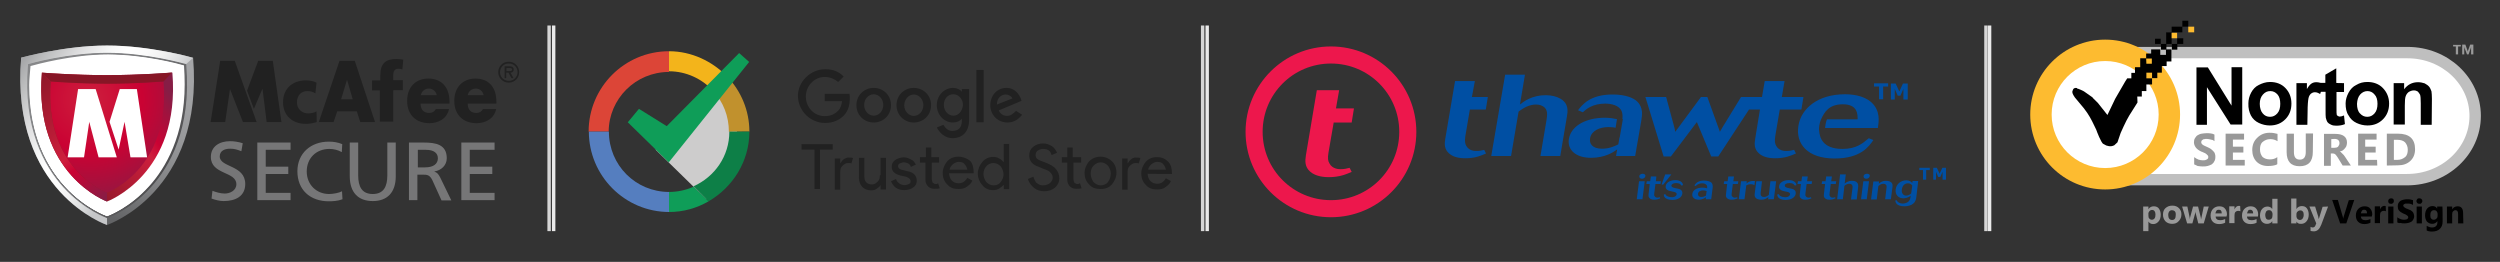 <svg id="pay_pal_badge" xmlns="http://www.w3.org/2000/svg" viewBox="0 0 1097.9 115"><rect x="0" y="0" width="1097.9" height="115" fill="#333333" stroke="none"/><style>.st0{fill:#EAEAEA;} .st1{fill:#FFFFFF;stroke:#BFBFBF;stroke-width:5;stroke-miterlimit:10;} .st2{fill:#FDBB30;} .st3{fill:#FFFFFF;} .st4{fill:none;} .st5{fill:#999999;} .st6{fill:url(#SVGID_1_);} .st7{fill:url(#SVGID_2_);} .st8{fill:#FFFFFF;stroke:#1A171B;stroke-width:0.514;stroke-linecap:round;} .st9{fill:#FFFFFF;enable-background:new ;} .st10{fill:url(#SVGID_3_);} .st11{fill:url(#SVGID_4_);} .st12{fill:url(#SVGID_5_);} .st13{fill:#871626;} .st14{fill:url(#SVGID_6_);} .st15{fill:#212121;} .st16{fill:#767677;} .st17{fill:#CDCCCC;} .st18{fill:#DC4537;} .st19{fill:#557EBF;} .st20{fill:#F3B41B;} .st21{fill:#C1912D;} .st22{fill:#0F9D58;} .st23{fill:#0D7F47;} .st24{fill:#004FA3;} .st25{fill:#ED174C;} .st26{fill-rule:evenodd;clip-rule:evenodd;fill:#004FA3;} .st27{opacity:0.8;fill:#FFFFFF;}</style><path class="st0" d="M873 11.2v90.3h1.5V11.2H873z"/><path class="st1" d="M936.9 23.1h120.4c16.4 0 29.7 12.4 29.7 27.8 0 15.5-13.4 28-29.9 28H936.9V23.1z"/><circle class="st2" cx="924.5" cy="50.3" r="32.9"/><circle class="st3" cx="924.5" cy="50.3" r="23.5"/><path d="M910.5 39.1l-.4 1v.1c-.1 1.1.9 2.2 1.1 2.6l4 4.8c2.2 2.8 3.5 5.5 3.6 5.7l1.8 3.7c.1.4 2.2 5.9 3.1 6.2l1.3.7c1.8.6 2.6.3 3.5-.1l1.4-1.3 1.4-4.1s2.3-5.3 3.8-7.7l3.6-5.7-.1-2.6h2V40h2v-2.9h2.5v-2.7h-2.5v-2.5h2.5v2.4h2.3v-2.4h2V29h2.1v-2h2.1v-5.3h-2.4v2.4h-2.5v-2.4h-4v1.8h-2.2v2.2h2.5V28h-2.4l-.1-2.4h-2.6v3.9h-2.3V32H936v2.4h-1.8c-.2 0-5.1 8.8-5.3 9l-3.4 7.1-4.2-5.3c-2.6-2.5-2.3-2.3-2.3-2.4l-3.7-2.6c-.2-.2-2.8-1.4-3.1-1.3v-.2c-.2 0-.9-.4-1.7.4z"/><path d="M946.4 19.3V17h2.5v2.3h2.4v-5.1s2.4.1 2.4 0v-2.5h4.7V9.1h2.6v2.6h-2.6v2.5h-4.7v5.1h2.4v-2.5h2.7v2.5h-2.6v2.5h-2.4v-2.5h-2.4v2.5H949v-2.5h-2.6z"/><path class="st2" d="M956.1 14.4v2.4h-2.4v-2.4m7.3-.2h2.6v-2.5H961"/><path class="st4" d="M961 6.5h2.6v2.6H961V6.5z"/><path d="M964.6 54.8V29.6h5L980 46.4V29.5h4.7v25.2h-5.1l-10.4-16.4v16.5h-4.6c-.1 0 0 0 0 0zm22.8-9.4c0-1.6.4-3.2 1.2-4.7.8-1.5 1.9-2.7 3.4-3.4 1.4-.7 3-1.3 4.9-1.3 2.8 0 5.1.9 6.8 2.7 1.7 1.8 2.6 4 2.6 6.8s-.9 5.1-2.7 6.9c-1.8 1.8-4 2.7-6.8 2.7-1.7 0-3.3-.4-4.8-1.1-1.5-.7-2.7-1.8-3.5-3.3-.7-1.4-1.2-3.2-1.1-5.3zm5 .2c0 1.8.5 3.3 1.3 4.2.8 1 1.9 1.5 3.2 1.5 1.3 0 2.3-.5 3.2-1.5.9-1 1.3-2.4 1.3-4.2 0-1.8-.4-3.2-1.2-4.1-.9-1-1.9-1.5-3.2-1.5-1.3 0-2.3.5-3.2 1.5-.9 1-1.4 2.3-1.4 4.1zm20.9 9.2h-4.8V36.5h4.6v2.6c.7-1.2 1.4-2 2-2.4.6-.4 1.3-.6 2.1-.6 1.1 0 2.2.3 3.2.9l-1.5 4.3c-.8-.5-1.5-.8-2.3-.8-.7 0-1.3.3-1.7.6-.4.4-.9 1-1.1 2-.2 1-.4 3-.4 6.2l-.1 5.5z"/><path d="M1029.4 36.5v3.9h-3.3v7.3c0 1.5 0 2.4.1 2.6 0 .3.2.5.5.6.1.1.5.3.7.3.5 0 1.1-.1 2-.5l.4 3.8c-1.1.5-2.4.7-3.8.7-.9 0-1.7-.1-2.4-.5-.7-.3-1.1-.6-1.5-1.1-.3-.5-.5-1.1-.7-1.9-.1-.5-.1-1.7-.1-3.4v-8h-2.3v-3.9h2.2v-3.6l4.8-2.8v6.4c0 .1 3.4.1 3.4.1zm.7 8.9c0-1.6.5-3.2 1.3-4.7s1.9-2.7 3.4-3.4c1.5-.9 3-1.3 4.9-1.3 2.7 0 5.1.9 6.8 2.7 1.7 1.8 2.7 4 2.7 6.8s-.9 5.1-2.7 6.9c-1.8 1.8-4 2.7-6.8 2.7-1.7 0-3.3-.4-4.8-1.1-1.5-.7-2.7-1.8-3.5-3.3-1-1.4-1.3-3.2-1.3-5.3zm5 .2c0 1.8.4 3.3 1.3 4.2.9 1 1.9 1.5 3.2 1.5s2.3-.5 3.2-1.5c.9-1 1.3-2.4 1.3-4.2 0-1.8-.4-3.2-1.3-4.1-.8-1-1.9-1.5-3.1-1.5s-2.3.5-3.2 1.5c-.9 1-1.3 2.4-1.4 4.1zm32.8 9.2h-4.8v-9.4c0-1.9-.1-3.3-.3-3.8-.3-.5-.6-1-1-1.4-.5-.3-1-.5-1.7-.5-.9 0-1.6.3-2.3.7-.6.5-1 1-1.3 1.8-.3.7-.4 2.2-.4 4.2v8.3h-4.9V36.5h4.6v2.7c1.5-2 3.5-3.1 6.1-3.1 1 0 2 .2 2.9.5.9.5 1.5.9 2 1.5s.7 1.3 1 2c.1.7.2 1.9.2 3.3l-.1 11.4z"/><path class="st5" d="M963.6 72.2V69c.6.5 1.2.8 1.9 1.1.6.2 1.3.3 1.9.3.5 0 .8 0 1.1-.1l.7-.3c.2-.1.4-.3.5-.5l.1-.5c0-.4-.1-.6-.2-.7l-.6-.6s-.6-.5-1-.6c-.4-.1-.7-.4-1.2-.5-1.1-.5-1.9-1.1-2.4-1.7-.5-.7-.9-1.4-.9-2.4 0-.7.1-1.3.5-1.9.4-.6.7-1 1.1-1.2.5-.3 1.1-.6 1.8-.7.7-.1 1.4-.2 2.1-.2.7 0 1.4 0 1.9.1.6.1 1.1.2 1.6.5V62l-.7-.5-.9-.2-.9-.2-.9-.1c-.4 0-.7 0-1 .1-.4 0-.6.1-.8.3-.2.1-.4.3-.5.5l-.1.5c0 .3 0 .5.2.7.1.2.3.4.5.5.3.2.6.4.9.5l1.1.5c.6.3 1.1.5 1.5.8.4.3.7.6 1.1 1 .4.4.6.7.7 1.1.2.5.2 1 .2 1.4 0 .8-.1 1.4-.5 2-.2.5-.7 1-1.1 1.3-.6.3-1.1.5-1.8.7-.7.2-1.4.2-2.2.2-.7 0-1.4-.1-2.2-.2-.5-.3-1.1-.5-1.5-.7zm22.2.5h-8.4v-14h8.1v2.6h-4.9v3.1h4.6V67h-4.6v3.2h5.2v2.5zm14.2-.5c-1 .5-2.4.7-4 .7-2.1 0-3.8-.7-5-1.9-1.2-1.2-1.9-3-1.9-5.1 0-2.2.7-4 2.2-5.4 1.4-1.4 3.2-2.2 5.4-2.2 1.4 0 2.5.2 3.5.5V62c-1-.6-2-.9-3.2-.9-1.4 0-2.4.5-3.3 1.2-.9.7-1.2 1.9-1.2 3.3s.4 2.4 1.1 3.3c.8.7 1.9 1.1 3.2 1.1s2.4-.3 3.3-1v3l-.1.2zm15.7-5.5c0 4.2-1.9 6.3-5.8 6.3-3.8 0-5.7-2.1-5.7-6.2v-8.1h3.2v8.1c0 2.3.9 3.3 2.6 3.3 1.7 0 2.6-1.1 2.6-3.3v-8.2h3.2l-.1 8.1zm16.7 6h-3.6l-2.2-3.6-.5-.7-.5-.6-.5-.3s-.4-.1-.5-.1h-1v5.4h-3v-14h5c3.3 0 5.1 1.3 5.1 3.8 0 .5-.1 1-.2 1.3-.1.5-.4.8-.6 1.1-.2.3-.6.7-1 1-.4.3-.9.4-1.3.5v.1c.2 0 .5.2.6.4l.5.5.6.6.5.7 2.6 3.9zm-8.6-11.6v3.8h1.4c.6 0 1.2-.1 1.6-.5.4-.5.6-1 .6-1.5 0-1.2-.7-1.9-2.2-1.9l-1.4.1zm20.2 11.6h-8.4v-14h8.1v2.6h-5v3.1h4.6V67h-4.6v3.2h5.2l.1 2.5zm4.2 0v-14h4.9c5 0 7.5 2.3 7.5 6.8 0 2.2-.7 3.9-2.1 5.2-1.4 1.3-3.2 1.9-5.4 1.9l-4.9.1c0-.1 0 0 0 0zm3.1-11.4v8.9h1.6c1.4 0 2.4-.5 3.3-1.2.9-.7 1.2-1.9 1.2-3.3 0-1.3-.5-2.4-1.2-3.2-.7-.7-1.9-1.1-3.3-1.1h-1.6v-.1zm-107.8 36v4.2h-2.3V90.7h2.3v1.2c.5-.9 1.4-1.3 2.3-1.3 1 0 1.8.3 2.3 1 .5.7.8 1.6.8 2.7 0 1.2-.3 2.2-.9 2.9-.7.8-1.4 1.2-2.4 1.2s-1.6-.4-2.1-1.1zm0-3.1v.6c0 .5.1.9.4 1.2s.6.5 1.1.5c.5 0 .9-.2 1.2-.6.3-.4.4-1 .4-1.7 0-1.2-.5-2-1.5-2-.5 0-.9.2-1.2.6-.3.4-.5.8-.4 1.4zm10.4 4.1c-1.2 0-2.2-.4-2.9-1.1-.7-.8-1.1-1.7-1.1-2.9s.3-2.2 1.1-2.9c.8-.7 1.7-1.1 3-1.1s2.2.4 2.9 1.1c.7.7 1.1 1.6 1.1 2.7 0 1.2-.4 2.2-1.1 2.9-.8 1-1.8 1.3-3 1.3zm0-6c-.5 0-1 .2-1.2.5-.3.4-.5.9-.5 1.6 0 1.4.6 2.2 1.7 2.2s1.6-.7 1.6-2.2c.1-1.4-.5-2-1.6-2.1zm16.1-1.6l-2.2 7.4h-2.4l-1.1-4.3c-.1-.3-.1-.6-.1-.9l-.2.9-1.2 4.3h-2.3l-2.2-7.4h2.3l1 4.8.1.8c0-.3.1-.6.1-.8l1.3-4.8h2.2l1.2 4.8.1.9.2-.9 1-4.8h2.2zm7.8 4.4H973c.1 1.1.8 1.6 2 1.6.8 0 1.6-.2 2.2-.5v1.6c-.8.4-1.6.6-2.7.6-1.2 0-2.1-.4-2.7-1-.7-.7-1-1.6-1-2.8 0-1.2.4-2.2 1.1-2.9.7-.7 1.6-1.1 2.7-1.1s2 .3 2.5 1c.6.6.9 1.6.9 2.6l-.2.9zm-2.1-1.4c0-1.1-.4-1.6-1.3-1.6-.4 0-.8.1-1 .4s-.4.8-.5 1.2h2.8zm8.2-.9c-.3-.2-.6-.2-1-.2-.5 0-.9.2-1.2.5-.3.4-.4.9-.4 1.5V98H979v-7.4h2.3V92c.4-1 1-1.6 2-1.6.2 0 .4.1.5.1l.1 2.3zm7.7 2.3h-4.8c0 1.1.7 1.6 2 1.6.9 0 1.6-.2 2.2-.5v1.6c-.7.4-1.6.6-2.7.6-1.2 0-2.1-.4-2.7-1-.7-.7-1-1.6-1-2.8 0-1.2.4-2.2 1.1-2.9s1.6-1.1 2.6-1.1c1.1 0 2 .3 2.5 1 .6.6.9 1.6.9 2.6l-.1.9zm-2.1-1.4c0-1.1-.5-1.6-1.3-1.6-.4 0-.7.1-.9.4-.2.3-.4.8-.5 1.2h2.7zm10.7 4.4h-2.3v-1c-.5.8-1.3 1.2-2.3 1.2-.9 0-1.6-.3-2.2-.9-.5-.6-.9-1.6-.9-2.7s.3-2.2.9-2.9c.6-.7 1.4-1.1 2.4-1.1.9 0 1.6.4 2 1h.1v-4.4h2.3v10.8zm-2.2-3.5V94c0-.5-.2-.9-.4-1.2-.3-.4-.7-.5-1.2-.5s-.9.2-1.2.6c-.2.4-.4.9-.4 1.6 0 .6.2 1.2.4 1.5.3.4.7.5 1.2.5s.9-.2 1.2-.5c.3-.4.4-.9.4-1.6v.2zm10.5 2.7v.8h-2.3V87.2h2.3v4.6c.5-.9 1.4-1.3 2.4-1.3.9 0 1.7.3 2.2 1 .5.7.8 1.6.8 2.7 0 1.2-.3 2.2-.9 2.9-.6.8-1.4 1.2-2.4 1.2-1 .1-1.7-.3-2.1-1zm0-3.1v.7c0 .5.2.9.4 1.2.3.3.7.5 1.1.5.5 0 .9-.2 1.2-.6.3-.4.5-1 .5-1.7 0-.6-.1-1.1-.4-1.4-.3-.4-.6-.5-1.2-.5-.4 0-.8.2-1.1.5-.4.4-.5.7-.5 1.3zm13.9-3.5l-3 8c-.8 2-1.8 2.9-3.3 2.9-.5 0-1-.1-1.4-.2v-1.8c.3.2.6.3.9.3.6 0 1-.3 1.2-.8l.4-1-3-7.4h2.5l1.4 4.5c0 .3.1.6.2 1l.3-.9 1.4-4.5 2.4-.1z"/><path d="M1033.9 87.8l-3.5 10.3h-2.7l-3.5-10.3h2.5l2.1 7.2c.2.4.2.8.2 1.1l.3-1.1 2.2-7.1 2.4-.1zm7.7 7.3h-4.8c.1 1.1.8 1.6 2 1.6.8 0 1.6-.2 2.2-.5v1.6c-.7.4-1.6.6-2.7.6-1.2 0-2.1-.4-2.7-1-.7-.7-1-1.6-1-2.8 0-1.2.4-2.2 1.1-2.9.7-.7 1.6-1.1 2.7-1.1s2 .3 2.5 1c.6.6.9 1.6.9 2.6l-.2.9zm-2.1-1.4c0-1.1-.4-1.6-1.3-1.6-.3 0-.7.1-.9.4-.3.4-.4.8-.5 1.2h2.7zm8.3-.9c-.3-.2-.6-.2-1-.2-.5 0-.9.2-1.2.5-.3.4-.4.9-.4 1.5V98h-2.3v-7.4h2.3V92c.4-1 1-1.6 2-1.6.2 0 .4.1.5.1l.1 2.3zm2.2-3.3c-.4 0-.7-.1-.9-.3-.2-.2-.3-.5-.3-.9s.1-.6.4-.9c.3-.2.5-.3.9-.3s.7.1.9.3c.2.2.3.5.3.9s-.1.6-.4.9c-.2.2-.6.4-.9.3zm1.1 8.6h-2.3v-7.4h2.3v7.4zm1.7-.4v-2.3c.4.4.9.6 1.4.8.5.2 1 .3 1.6.3.3 0 .5-.1.8-.1.2 0 .4-.1.5-.2.2 0 .3-.2.3-.3.1-.1.2-.3.2-.4 0-.2 0-.4-.2-.6-.2-.2-.3-.3-.5-.4-.2-.2-.4-.3-.7-.4l-.9-.4c-.8-.4-1.4-.8-1.8-1.3-.4-.5-.5-1.1-.5-1.8 0-.6.1-1.1.3-1.4.2-.4.5-.7.9-1 .4-.2.8-.4 1.3-.5.5-.1 1-.2 1.6-.2.5 0 1 0 1.4.1l1.2.3V90l-.6-.3-.6-.2-.7-.1h-1.4l-.5.2-.4.3-.1.3c0 .2 0 .4.2.5.1.2.2.3.4.4l.6.4.8.3c.5.2.8.4 1.2.5.3.2.6.4.9.7.2.2.4.5.5.9.1.3.2.7.2 1.1 0 .6-.2 1.1-.4 1.4-.2.4-.5.8-.9 1-.4.2-.8.4-1.3.5s-1 .2-1.6.2c-.6 0-1.2 0-1.7-.2-.7.2-1.1 0-1.5-.2zm9.7-8.2c-.4 0-.7-.1-.9-.3-.2-.2-.4-.5-.4-.9s.2-.6.4-.9c.2-.3.5-.3.9-.3s.7.1.9.3c.2.2.4.5.4.9s-.2.6-.4.9c-.2.2-.5.4-.9.3zm1.1 8.6h-2.3v-7.4h2.3v7.4zm9.1-.8c0 1.4-.4 2.4-1.2 3.2-.8.8-2 1.2-3.5 1.2-1 0-1.8-.2-2.3-.5v-2c.8.4 1.5.7 2.3.7.8 0 1.4-.2 1.8-.6.4-.4.6-.9.6-1.6v-.6c-.5.8-1.3 1.2-2.3 1.2-.9 0-1.7-.4-2.3-1-.5-.7-.8-1.6-.8-2.7 0-1.2.3-2.3.9-3s1.4-1.1 2.4-1.1c.9 0 1.6.4 2 1.1v-.9h2.3c.1-.1.1 6.6.1 6.6zm-2.2-2.7V94c0-.5-.2-.9-.4-1.2-.3-.4-.7-.5-1.2-.5s-.9.2-1.2.6c-.3.4-.4.9-.4 1.7 0 .6.1 1.1.4 1.4.3.4.7.5 1.2.5.4 0 .8-.2 1.1-.5.4-.3.5-.8.5-1.4zm11.3 3.5h-2.3V94c0-1.2-.4-1.7-1.2-1.7-.4 0-.7.2-1 .5-.3.3-.4.7-.4 1.2v4.1h-2.3v-7.4h2.3v1.2c.6-.9 1.4-1.3 2.4-1.3 1.6 0 2.4 1 2.4 3l.1 4.5z"/><path class="st5" d="M1080.7 20.4h-1.2v3.5h-1v-3.5h-1.2v-.7h3.4v.7zm5.5 3.5h-1v-3.5c0 .3-.1.4-.1.6l-1 2.9h-.7l-1.1-2.9-.1-.6v3.5h-.9v-4.3h1.4l.9 2.5.1.6c0-.2.1-.4.2-.6l.9-2.5h1.4v4.3z"/><linearGradient id="SVGID_1_" gradientUnits="userSpaceOnUse" x1="24.693" y1="82.478" x2="65.342" y2="6.813"><stop offset="0" stop-color="#636466"/><stop offset=".037" stop-color="#68696B"/><stop offset=".271" stop-color="#838486"/><stop offset=".509" stop-color="#97989A"/><stop offset=".75" stop-color="#A2A3A5"/><stop offset="1" stop-color="#A6A7A9"/></linearGradient><path class="st6" d="M47 98.8S4.5 84.4 9.3 25.3C9.3 25.4 28 20 47 20c18.9 0 37.2 5.2 37.8 5.4C89.7 84.4 47 98.8 47 98.8z"/><linearGradient id="SVGID_2_" gradientUnits="userSpaceOnUse" x1="62.889" y1="60.785" x2="10.387" y2="26.049"><stop offset="0" stop-color="#C5C6C8"/><stop offset=".095" stop-color="#DCDDDE"/><stop offset=".205" stop-color="#F0F0F0"/><stop offset=".317" stop-color="#FBFBFB"/><stop offset=".433" stop-color="#FFF"/><stop offset=".536" stop-color="#F6F7F7"/><stop offset=".702" stop-color="#DFDFE0"/><stop offset=".909" stop-color="#B9BABB"/><stop offset="1" stop-color="#A6A7A9"/></linearGradient><path class="st7" d="M47 98.8S4.5 84.4 9.3 25.3C9.3 25.4 28 20 47 20c18.9 0 37.2 5.2 37.8 5.4l-3.9 3.5L47 95.1v3.7z"/><path class="st8" d="M47 95.1S8.5 82 12.9 28.6c0 0 16.9-4.9 34.1-4.9 17.2 0 33.7 4.7 34.2 4.9C85.6 82 47 95.1 47 95.1z"/><path class="st9" d="M47 95.1S8.5 82 12.9 28.6c0 0 16.9-4.9 34.1-4.9 17.2 0 33.7 4.7 34.2 4.9C85.6 82 47 95.1 47 95.1z"/><linearGradient id="SVGID_3_" gradientUnits="userSpaceOnUse" x1="76.155" y1="70.617" x2="20.784" y2="33.16"><stop offset="0" stop-color="#4B4B4D"/><stop offset=".232" stop-color="#646466"/><stop offset=".482" stop-color="#77787A"/><stop offset=".737" stop-color="#828385"/><stop offset="1" stop-color="#868789"/></linearGradient><path class="st10" d="M12.7 28.1l-.4.1v.4C10 56.3 19.5 73.1 27.9 82.3c9.1 9.9 18.8 13.3 18.9 13.4l.2.1.2-.1c.1 0 9.9-3.4 19-13.4 8.4-9.2 17.9-25.9 15.6-53.7v-.4l-.3-.1c-.1 0-17-4.9-34.4-4.9-17.2 0-34.2 4.8-34.4 4.9zm34.7-4.2c15.9 0 31 4.1 33.4 4.8.2 2.7.3 5.9.3 8.4 0 22.5-8.4 36.8-15.8 44.9-8.2 9.1-17 12.6-18.3 13.1-1.3-.5-10.3-4-18.6-13C21 74 12.8 59.9 12.8 37.4c0-2.5.4-5.7.6-8.4 2.5-.7 18.5-5.1 34-5.1z"/><linearGradient id="SVGID_4_" gradientUnits="userSpaceOnUse" x1="22.449" y1="68.046" x2="69.798" y2="34.247"><stop offset="0" stop-color="#871626"/><stop offset=".607" stop-color="#CD1F3D"/><stop offset=".708" stop-color="#CA0233"/><stop offset="1" stop-color="#861D45"/></linearGradient><path class="st11" d="M47 88.5S14.7 76.7 18.4 31.9c0 0 14.2 1.1 28.6 1.1 14.4 0 28.3-1.1 28.7-1.1C79.4 76.6 47 88.5 47 88.5z"/><radialGradient id="SVGID_5_" cx="39.292" cy="43.561" r="50.327" gradientUnits="userSpaceOnUse"><stop offset="0" stop-color="#CD1F3D"/><stop offset=".461" stop-color="#CA0233"/><stop offset="1" stop-color="#861D45"/></radialGradient><path class="st12" d="M47 84.6S19.1 74.4 22.3 35.7c0 0 12.3 1 24.7 1 12.4 0 24.4-1 24.8-1C75 74.4 47 84.6 47 84.6z"/><path class="st13" d="M75.6 31.8c-.4.1-14.3 1.2-28.6 1.2-14.4 0-28.6-1.1-28.6-1.1l3.9 3.9s12.3 1 24.7 1c12.4 0 24.4-1 24.8-1l3.8-4z"/><linearGradient id="SVGID_6_" gradientUnits="userSpaceOnUse" x1="8.764" y1="35.544" x2="50.631" y2="83.833"><stop offset="0" stop-color="#871626"/><stop offset=".607" stop-color="#CD1F3D"/><stop offset=".708" stop-color="#CA0233"/><stop offset="1" stop-color="#861D45"/></linearGradient><path class="st14" d="M47 88.5S14.7 76.7 18.4 31.9l3.9 3.9C19.1 74.4 47 84.6 47 84.6v3.9z"/><path class="st3" d="M29.7 69.1l4.6-30H42l9.3 30h-8l-4.1-15.6-2.3 15.6zm22.9-30h7.5l4.5 30h-7.3l-2.6-15.6-2.6 12.2-4-12.2z"/><path class="st15" d="M112.7 53.6h-6L101 39.1l-2.1 14.5h-6.4l4.2-26.9h6.4l9.6 26.9zm-4.2-13.8l4.9-13.1h6.4l3.8 26.9h-6.5l-1.8-14.5h-.1l-3.7 8.7-3-8zm39.6 9.1l-1.6 4.7H140l9.1-26.9h6.7l8.9 26.9h-6.5l-1.5-4.7h-8.6zm4.3-13.9l-2.6 8.6h5.1l-2.5-8.6zm44.9 10.5h-12.6c0 2.6 1.3 4.1 3.8 4.1 1.3 0 2.2-.5 2.9-1.7h5.8c-.5 2.1-1.6 3.7-3.2 4.7-1.5 1-3.5 1.5-5.4 1.5-5.6 0-9.8-3.4-9.8-9.8 0-6.1 3.8-9.8 9.3-9.8 5.9 0 9.3 3.9 9.3 10.2v.8zm-5.5-3.7c-.3-1.7-1.8-2.9-3.4-2.9-1.7 0-3.2 1-3.6 2.9h7zm26.2 3.7h-12.6c0 2.6 1.3 4.1 3.8 4.1 1.3 0 2.2-.5 2.9-1.7h5.8c-.5 2.1-1.6 3.7-3.2 4.7-1.5 1-3.5 1.5-5.4 1.5-5.6 0-9.8-3.4-9.8-9.8 0-6.1 3.9-9.8 9.3-9.8 5.9 0 9.2 3.9 9.2 10.2v.8zm-5.6-3.7c-.3-1.7-1.8-2.9-3.4-2.9-1.7 0-3.2 1-3.6 2.9h7zm6.4-10.1c0-2.6 2-4.6 4.6-4.6 2.6 0 4.6 2 4.6 4.6s-2 4.6-4.6 4.6c-2.6 0-4.6-2.1-4.6-4.6zm.8 0c0 2.2 1.7 3.8 3.9 3.8 2.1 0 3.8-1.7 3.8-3.8 0-2.2-1.7-3.8-3.8-3.8-2.2-.1-3.9 1.6-3.9 3.8zm5.9 2.6h-.9l-1.3-2.4h-1v2.4h-.7v-5.2h2.2c.9 0 1.8.3 1.8 1.4 0 1-.7 1.4-1.4 1.4l1.3 2.4zm-3.1-4.4v1.3h.8c.7 0 1.7.1 1.7-.6s-.5-.7-1.2-.7h-1.3zm-55.5 9.8h-3.5v-4.4h3.6v-2.1c0-5.4 2.4-7.3 7.1-7.3 1.3 0 2.3.2 3 .3l-.4 4.3c-.5-.2-1-.3-1.9-.3-1.5 0-2.1 1.1-2.1 2.9v2.1h4.2v4.4h-4.2v13.8h-5.9V39.7z"/><path class="st16" d="M106 66.4c-1.9-.7-3-1.1-4.9-1.1-2.1 0-4.6.7-4.6 3.4 0 4.9 11.2 3.7 11.2 12.1 0 5.4-4.3 7.5-9.5 7.5-1.8 0-3.6-.5-5.3-1.1l.4-3.4c1.3.5 3.5 1.2 5.4 1.2 2.1 0 5.1-1.2 5.1-4.1 0-5.7-11.2-4.1-11.2-12 0-4.5 3.7-6.9 8.4-6.9 1.7 0 3.8.3 5.6.9l-.6 3.5zm7-3.8h14.6v3.2h-10.9v7.4h9.9v3.2h-9.9v8.3h10.9v3.2H113V62.6zm37.1 4.2c-1.6-.9-3.5-1.4-5.4-1.4-6 0-10 4.2-10 9.9 0 5.9 4.4 9.9 9.8 9.9 1.9 0 4.4-.5 5.7-1.2l.2 3.5c-2 .8-4.4.9-6 .9-8.3 0-13.8-5.1-13.8-13.2 0-7.8 5.8-13 13.8-13 2 0 4 .3 5.9 1.1l-.2 3.5zm23.7 10.6c0 7.1-3.7 10.9-10.1 10.9-6.4 0-10.1-3.8-10.1-10.9V62.6h3.7V77c0 4.9 1.6 8.2 6.4 8.2 4.8 0 6.4-3.3 6.4-8.2V62.6h3.7v14.8zm5.9-14.8h6.4c5.2 0 10.1.8 10.1 6.9 0 3.1-2.4 5.3-5.4 5.8v.1c1.2.4 1.7 1 2.5 2.5l4.9 10.1h-4.3l-4-8.8c-1.2-2.5-2.4-2.5-4.4-2.5h-2.2v11.2h-3.7V62.6zm3.8 10.9h3.2c3.6 0 5.6-1.5 5.6-4 0-2.3-1.8-3.7-5.2-3.7h-3.6v7.7zm19.1-10.9h14.6v3.2h-10.9v7.4h9.9v3.2h-9.9v8.3h10.9v3.2h-14.6V62.6z"/><path class="st15" d="M138.5 41c-1.1-.7-2.2-1-3.6-1-2.6 0-4.5 1.9-4.5 5 0 2.9 2.3 4.8 4.9 4.8 1.4 0 2.7-.3 3.7-.9l.1 4.7c-1.5.5-3.3.8-4.8.8-5.7 0-10-3.5-10-9.5 0-6.1 4.3-9.6 10-9.6 1.8 0 3.4.3 4.7 1l-.5 4.7zm213.6 24.7h5.6V83h2.4V65.7h5.6v-2.4H352v2.4zm18.6 4.1c-.7.5-1.2 1.2-1.7 2v-2.2h-2.4v13.7h2.4v-7.8c0-1 .2-2 1-2.7.7-.7 1.5-1.2 2.4-1.2.7 0 1.2 0 1.5.2l.7-2.4c-.5-.2-1.2-.2-2-.2-.2-.1-.9.1-1.9.6zm15.7 7.1c0 1.2-.2 2.2-1 2.9-.7.7-1.5 1.2-2.4 1.2-2.2 0-3.4-1.2-3.4-3.4v-8.3h-2.4v8.6c0 1.7.5 3.2 1.5 4.2s2.2 1.5 3.9 1.5c1 0 1.7-.2 2.4-.7.7-.5 1.5-1 1.7-1.7v2h2.4V69.3h-2.4v7.6h-.3zm12.2-1.7l-2-.5c-1.5-.2-2.2-1-2.2-1.7 0-.5.2-1 .7-1.2.5-.2 1.2-.5 1.7-.5.7 0 1.5.2 2 .5.5.2 1 .7 1.2 1.5l2.2-1c-.5-1-1-1.7-2-2.2-1-.5-2-1-3.2-1-1.5 0-2.9.5-3.9 1.2s-1.5 1.7-1.5 2.9c0 2 1.2 3.2 3.9 3.9l2.4.5c1.2.5 2 1 2 2 0 .5-.2 1-.7 1.2-.5.2-1.2.5-2 .5-.7 0-1.5-.2-2.2-.7-.7-.5-1.2-1-1.5-2l-2.2 1c.5 1.2 1.2 2.2 2.2 2.9 1 .7 2.2 1 3.7 1s2.9-.5 3.9-1.2 1.5-1.7 1.5-2.9c0-2.2-1.3-3.7-4-4.2zm12.8 5.6h-.5c-.5 0-.7-.2-1.2-.5-.2-.2-.5-1-.5-2v-6.9h3.2V69H409v-4.2h-2.4V69H404v2.4h2.4V79c0 1.2.5 2.2 1.2 2.9.7.7 1.7 1 2.7 1s1.7 0 2.4-.2l-.7-2.2c-.1.1-.4.1-.6.3zm9.5-12c-2 0-3.7.7-4.9 2-1.2 1.5-2 3.2-2 5.1 0 2.2.7 3.9 2 5.1 1.2 1.5 2.9 2 4.9 2 1.5 0 2.7-.2 3.7-1 1-.7 2-1.5 2.4-2.7l-2.2-1.2c-1 1.7-2.2 2.4-3.9 2.4-1.2 0-2.2-.5-2.9-1.2-.7-.7-1.2-2-1.2-3.2h10.8v-.2c0-2.4-.5-4.2-1.7-5.4-1.3-.9-3-1.7-5-1.7zm-3.9 5.7c.2-1 .7-1.7 1.5-2.4.7-.5 1.5-1 2.4-1 1.2 0 2.2.2 2.7 1 .7.7 1 1.5 1.2 2.4H417zm23.8-5.2v2c-.5-.7-1-1.2-2-1.7-.7-.5-1.7-.7-2.7-.7-1.7 0-3.4.7-4.7 2.2-1.2 1.5-2 3.2-2 5.1s.7 3.7 2 5.1c1.2 1.5 2.7 2.2 4.7 2.2 1 0 2-.2 2.7-.7.7-.5 1.5-1 2-1.7v2h2.4V63.2h-2.4v6.1zm-1.3 10.6c-.7 1-1.7 1.5-3.2 1.5-1.2 0-2.2-.5-3.2-1.5-.7-1-1.2-2.2-1.2-3.4 0-1.5.5-2.7 1.2-3.4.7-1 2-1.5 3.2-1.5 1.2 0 2.2.5 3.2 1.5.7 1 1.2 2.2 1.2 3.4s-.4 2.4-1.2 3.4zm19.9-8.4c-2-.7-3.2-1.2-3.9-1.7-.5-.5-.7-1-.7-1.7s.2-1.5 1-2 1.5-.7 2.4-.7 1.7.2 2.4.7c.7.5 1 1.2 1.2 2l2.4-1c-.5-1.2-1.2-2.2-2.2-2.9-1.2-.7-2.4-1.2-3.9-1.2-1.7 0-3.2.5-4.4 1.5-1.2 1-1.7 2.2-1.7 3.7 0 2.2 1 3.7 3.2 4.7.5.2 1.5.5 2.9 1.2 1.5.5 2.7 1 3.2 1.7.5.5 1 1.2 1 2.2 0 1-.5 1.7-1.2 2.4-.7.5-1.7 1-2.9 1-.5 0-1 0-1.5-.2s-1-.5-1.2-.7c-.5-.2-.7-.7-1-1.2-.2-.5-.5-1-.7-1.7l-2.4 1c.5 1.7 1.5 2.9 2.7 3.9 1.2 1 2.7 1.5 4.4 1.5 2 0 3.4-.5 4.7-1.5 1.2-1 2-2.4 2-4.2 0-1.5-.5-2.7-1.2-3.7-1.2-1.6-2.7-2.3-4.6-3.1zm14.2 9.3h-.5c-.5 0-.7-.2-1.2-.5-.2-.2-.5-1-.5-2v-6.9h3.4V69h-3.7v-4.2h-2.4V69h-2.4v2.4h2.4V79c0 1.2.5 2.2 1.2 2.9.7.7 1.7 1 2.7 1 1 0 1.7 0 2.4-.2l-.7-2.2c-.5.1-.5.1-.7.3zm9.8-12c-2 0-3.7.7-5.1 2-1.2 1.5-2 3.2-2 5.1 0 2.2.7 3.9 2 5.1 1.2 1.5 2.9 2 5.1 2s3.7-.7 4.9-2c1.2-1.5 2-3.2 2-5.1 0-2.2-.7-3.9-2-5.1-1.2-1.2-3-2-4.9-2zm3.2 11.1c-.7 1-2 1.5-3.2 1.5-1.2 0-2.2-.5-3.2-1.5-.7-1-1.2-2.2-1.2-3.7s.5-2.7 1.2-3.4c1-1 2-1.5 3.2-1.5 1.2 0 2.2.5 3.2 1.5.7 1 1.2 2.2 1.2 3.4 0 1.5-.5 2.7-1.2 3.7zm10.3-10.1c-.7.5-1.2 1.2-1.7 2v-2.2h-2.4v13.7h2.4v-7.8c0-1 .2-2 1-2.7s1.5-1.2 2.4-1.2c.7 0 1.2 0 1.5.2l.7-2.4c-.5-.2-1.2-.2-2-.2-.2-.1-1.2.1-1.9.6zm17.8 6.6c0-2.4-.5-4.2-1.7-5.4-1.2-1.2-2.7-2-4.9-2-2 0-3.7.7-4.9 2-1.2 1.5-2 3.2-2 5.1 0 2.2.7 3.9 2 5.1 1.2 1.5 2.9 2 4.9 2 1.5 0 2.7-.2 3.7-1 1-.7 2-1.5 2.4-2.7l-2.2-1.2c-1 1.7-2.2 2.4-3.9 2.4-1.2 0-2.2-.5-2.9-1.2-.7-.7-1.2-2-1.2-3.2 0 .1 10.7.1 10.7.1zm-10.5-1.9c.2-1 .7-1.7 1.5-2.4.7-.5 1.5-1 2.4-1 1.2 0 2.2.2 2.7 1 .7.7 1 1.5 1.2 2.4h-7.8zM362.4 54c3.4 0 6.1-1.2 8.1-3.2 2.2-2.2 2.7-5.1 2.7-7.6 0-.7 0-1.5-.2-2h-10.8v3.2h7.6c-.2 1.7-.7 3.2-1.7 4.2-1.2 1.2-2.9 2.4-5.9 2.4-4.7 0-8.3-3.9-8.3-8.6s3.7-8.6 8.3-8.6c2.4 0 4.4 1 5.9 2.2l2.4-2.4c-2-2-4.4-3.2-8.1-3.2-6.4 0-12 5.4-12 11.8.2 6.7 5.6 11.8 12 11.8zm21.3-15.4c-4.2 0-7.6 3.2-7.6 7.6s3.4 7.6 7.6 7.6 7.6-3.2 7.6-7.6-3.4-7.6-7.6-7.6zm0 12.2c-2.2 0-4.2-2-4.2-4.7s2-4.7 4.2-4.7 4.2 2 4.2 4.7c0 2.8-2 4.7-4.2 4.7zm41.9 1.7V39.1h-3.2v1.2c-.7-1-2.2-1.7-3.9-1.7-3.7 0-7.1 3.2-7.1 7.6 0 4.2 3.2 7.6 7.1 7.6 1.7 0 3.2-.7 3.9-1.7v1c0 2.9-1.5 4.4-4.2 4.4-2 0-3.2-1.5-3.9-2.7l-2.9 1.2c1.2 2.2 3.4 4.7 7.1 4.7 3.9-.1 7.1-2.5 7.1-8.2zm-6.9-1.7c-2.2 0-4.2-2-4.2-4.7s1.7-4.7 4.2-4.7c2.2 0 4.2 2 4.2 4.7-.3 2.8-2 4.7-4.2 4.7zm-17.4 3c4.2 0 7.6-3.2 7.6-7.6s-3.4-7.6-7.6-7.6c-4.2 0-7.6 3.2-7.6 7.6s3.5 7.6 7.6 7.6zm0-12.3c2.2 0 4.2 2 4.2 4.7s-2 4.7-4.2 4.7-4.2-2-4.2-4.7c.1-2.7 2-4.7 4.2-4.7zm27.5-10.8h3.2v23h-3.2v-23zm19.6 12.8c-.7-1.7-2.4-4.9-6.4-4.9s-7.1 3.2-7.1 7.6c0 4.2 3.2 7.6 7.6 7.6 3.4 0 5.4-2.2 6.4-3.4l-2.7-1.7c-1.2 1.2-2.4 2.2-3.9 2.2s-2.9-.7-3.7-2.4l10-4.2-.2-.8zm-10.6 2.4c0-3.2 2.2-4.4 3.9-4.4 1.2 0 2.4.7 2.9 1.7.1 0-6.8 2.7-6.8 2.7z"/><path class="st17" d="M287.9 65.7l22.3 21.8 8.3-14 5.6-17.1-4.1-15.5-4.4-.7-27.7 25.5z"/><path class="st4" d="M267.4 57.8c0 14.7 11.8 26.5 26.5 26.5V31.6c-14.8 0-26.5 11.8-26.5 26.2z"/><path class="st4" d="M320 57.8c0-14.7-11.8-26.5-26.5-26.5v52.9c14.8.1 26.5-11.7 26.5-26.4z"/><path class="st18" d="M293.8 31.6v-9.1c-19.6 0-35.3 15.9-35.3 35.3h8.8c.1-14.4 11.8-26.2 26.5-26.2z"/><path class="st19" d="M267.4 57.8h-8.8c0 19.3 15.7 35.3 35.3 35.3v-8.8c-14.8 0-26.5-11.8-26.5-26.5z"/><path class="st20" d="M293.8 22.5v8.8c7.6 0 14.7 3.4 19.3 8.6l6.1-6.4c-6.3-6.5-15.4-11-25.4-11z"/><path class="st21" d="M329.1 57.8c0-9.3-3.7-17.9-9.8-24.2l-6.1 6.4c4.4 4.7 6.9 11 6.9 17.9-.1-.1 9-.1 9-.1z"/><path class="st22" d="M293.8 84.3v8.8c6.4 0 12.2-1.7 17.4-4.7l-6.6-6.4c-3.4 1.5-7.1 2.3-10.8 2.3z"/><path class="st23" d="M329.1 57.8h-8.8c0 10.8-6.4 19.8-15.7 24l6.6 6.6c10.5-6.1 17.9-17.4 17.9-30.6z"/><path class="st22" d="M275.7 53.7l4.9-5.9 12.2 7.6 31.8-32.1 4.4 3.9-35.3 44.1"/><path class="st0" d="M242.4 11.2h1.5v90.3h-1.5zm287 0h1.5v90.3h-1.5z"/><path class="st24" d="M685.2 43.3c-1.6-.9-3.8-1.5-6.4-1.5-6.1 0-9.8 2.9-11.3 4.1l2.2-13.1H661l-6.1 35.7h8.7l3.3-19.5c2.2-1.7 4.8-3.1 7.7-3.1 1.5 0 2.8.5 3.6 1.2 1.6 1.4 1.3 3.5.9 6l-2.6 15.4h8.7l2.9-17.2c.4-2.2 1-5.8-2.9-8zm23-1.8c-9.9 0-13.3 4.5-15.2 6.9l2.1.9c1.5-1.4 4.3-3.8 9.9-3.8 2.5 0 6.1.7 7.2 3.4.4 1.1.4 2.2.3 3.4h.2l-1.4 8.1h-.1l-.5 3c-1.8.9-4.1 1.9-7.2 1.9-4.4 0-5.6-2.4-5.2-4.6.6-3.3 4.2-4.9 8.1-4.9 1.2 0 2.2.1 3.1.3l.6-3.8c-1.6-.3-3.2-.6-5.4-.6-7.8 0-14.7 3.3-15.7 9.3-.8 4.7 2.9 8.3 9.7 8.3 6.2 0 9.9-2.5 11.5-3.7l-.5 2.9h8.4l2.7-15.6c.4-2.4.9-5.8-1.9-8.4-1.6-1.5-5-3-10.7-3zm76.3 24.8c-.7 0-3.3 0-4.5-2.3-.5-.9-.7-1.9-.4-4.1l2-11.8h9.5l.9-5.5h-9.5l1.2-7H775l-1.2 7h-9.2l-7.9 12.9-1.4 2.4c-.5-1.4-.5-1.6-1-2.8l-4.5-12.5H747l-11.3 15.3c-.2-1.3-.3-1.6-.6-2.7l-3.4-12.6h-9.1l8 26.1h3.2l11.4-15.1 6.3 15.1h3.1l13.5-20.6h4.8L770.8 61c-.4 2.3-.4 4.6 1.7 6.4 2.2 2 5.7 2.1 7.2 2.1 4.3 0 6.9-1.2 9-2.1l-.8-1.6c-1.1.3-2 .5-3.4.5zm17.9-14c-.1.2-.4.7-.7 2.4-.1.7-.2 1.2-.2 1.5h23.2c.4-2.8 1.2-7.6-2.9-11.3-3.5-3.1-8.7-3.5-11.6-3.5-11.8 0-19.2 6.2-20.4 13.8-1.3 7.9 3.9 14.4 15.9 14.4 11.5 0 15.1-5.3 17-8.1l-2-.8c-2.7 2.3-5.5 4.7-11.6 4.7-8.9 0-10-5.3-10.2-8 0-.1-.2-.6.1-2.4.3-1.8.7-2.5.8-2.7 1.4-3 3.3-6.5 9.5-6.5 6.5 0 6.5 4.3 6.5 6.6h-13.4zM647.7 35.6H639L634.7 61c-.4 2.3-.4 4.6 1.7 6.4 2.2 2 5.7 2.1 7.2 2.1 4.3 0 6.9-1.2 9-2.1l-.8-1.6c-1.1.3-2 .5-3.4.5-.7 0-3.3 0-4.5-2.3-.5-.9-.7-1.9-.4-4.1l2-11.8h7l.9-5.5h-7l1.3-7z"/><path class="st25" d="M584.5 20.4c-20.7 0-37.5 16.8-37.5 37.5s16.8 37.5 37.5 37.5S622 78.6 622 57.9s-16.8-37.5-37.5-37.5zm0 67.5c-16.6 0-30-13.4-30-30s13.4-30 30-30 30 13.4 30 30-13.4 30-30 30zm3.6-48.3h-9.8l-4.8 28.6c-.4 2.6-.5 5.1 1.9 7.2 2.5 2.2 6.4 2.4 8.1 2.4 4.9 0 7.7-1.3 10.1-2.3l-.9-1.8c-1.2.3-2.3.6-3.9.6-.7 0-3.7 0-5-2.6-.6-1-.8-2.2-.4-4.6l2.3-13.3h7.9l1-6.2h-7.9l1.4-8z"/><path class="st24" d="M829.2 38H827v5.6h-1.8V38H823v-1.4h6.2V38zm8.5 5.7h-1.8V39l-1.3 3h-1.2l-1.3-3v4.7h-1.7v-7h2.1l1.6 3.5 1.6-3.5h2.1v7zm9.8 31h-1.6v4.2h-1.4v-4.2h-1.6v-1h4.6v1zm7 4.2h-1.4v-3.5l-1 2.3h-.9l-1-2.3v3.5H849v-5.2h1.6l1.2 2.6 1.2-2.6h1.6v5.2z"/><path class="st26" d="M721.4 76.3c-.8 0-1.5.5-1.5 1.1 0 .3.1.6.3.8.2.2.6.3.9.3.8 0 1.4-.5 1.5-1.2.1-.5-.4-1-1.2-1zm-2.6 11.2h2.5l1-7.9h-2.5l-1 7.9zm8.6-10H725l-.3 2.1h-1.5l-.2 1.2h1.5l-.5 4.4c-.1.7-.1 1.4.5 1.9.6.6 1.6.6 2.1.6 1.2 0 1.9-.4 2.5-.6l-.2-.5c-.3.1-.6.2-1 .2-.2 0-.9 0-1.3-.7-.2-.3-.2-.6-.1-1.3l.5-4h2.2l.2-1.2h-2.2l.2-2.1zm3.9-.9l-1.6 4.4.7.1 3.6-4.5h-2.7zm4.7 3.8c1.9 0 2.2.8 2.4 1.1l.7-.2c0-.3-.1-.8-.6-1.3s-1.5-.9-2.7-.9c-2.8 0-4.2 1.4-4.3 2.7-.2 1.4 1.2 1.9 1.6 2l1.2.3c1.2.2 1.8.4 2 .9 0 .1.1.3 0 .4 0 0-.1.8-1.2 1.1-.3.1-.6.1-.9.1-1 0-1.9-.3-2.4-.7-.2-.2-.3-.4-.4-.6l-.7.1c0 .4 0 .9.6 1.5.4.3 1.2.9 3.1.9 2.7 0 4.2-1.3 4.4-2.7.1-.7-.1-1.3-.5-1.6-.5-.5-1.2-.6-1.7-.7-.3-.1-.7-.1-1-.2-.8-.2-1.6-.4-1.6-1.1.1-.5.7-1.1 2-1.1zm25.5-2.9H759l-.3 2.1h-1.5l-.2 1.2h1.5l-.5 4.4c-.1.7-.1 1.4.5 1.9.7.6 1.6.6 2.1.6 1.2 0 1.9-.4 2.5-.6l-.2-.5c-.3.1-.6.2-1 .2-.2 0-.9 0-1.3-.7-.2-.3-.2-.6-.1-1.3l.5-4h2.2l.2-1.2h-2.2l.3-2.1zm5.5 3.1l.1-1h-2.5l-1 7.9h2.5l.8-6.1c.5-.2 1-.5 2-.5.7 0 1.1.2 1.6.4l.2-1.8h-.7c-1.7-.1-2.6.7-3 1.1zm9.8 5c-.6.5-1.3.9-2.1.9-1.2 0-1.6-.7-1.5-1.7l.6-5.2h-2.5l-.7 5.4c-.1.7-.3 2.7 2.9 2.7 1.7 0 2.5-.7 3.1-1.2l-.1 1h2.5l1-7.9h-2.5l-.7 6zm9-5.2c1.9 0 2.2.8 2.4 1.1l.7-.2c0-.3-.1-.8-.6-1.3s-1.4-.9-2.7-.9c-2.8 0-4.2 1.4-4.3 2.7-.2 1.4 1.2 1.9 1.6 2l1.2.3c1.2.2 1.8.4 2 .9 0 .1.1.3 0 .4 0 0-.1.8-1.2 1.1-.3.1-.6.1-.9.1-1 0-1.9-.3-2.4-.7-.2-.2-.3-.4-.4-.6l-.7.1c0 .4.1.9.6 1.5.4.3 1.2.9 3.1.9 2.7 0 4.2-1.3 4.4-2.7.1-.7-.1-1.3-.5-1.6-.5-.5-1.2-.6-1.7-.7-.3-.1-.7-.1-1-.2-.8-.2-1.6-.4-1.6-1.1 0-.5.6-1.1 2-1.1zm8.1-2.9h-2.5l-.3 2.1h-1.5l-.2 1.2h1.5l-.5 4.4c-.1.7-.1 1.4.5 1.9.6.6 1.6.6 2.1.6 1.2 0 1.9-.4 2.5-.6l-.2-.5c-.3.1-.6.2-1 .2-.2 0-.9 0-1.3-.7-.2-.3-.2-.6-.1-1.3l.5-4h2.2l.2-1.2h-2.2l.3-2.1zm10.6 0H802l-.3 2.1h-1.5l-.2 1.2h1.5l-.5 4.4c-.1.7-.1 1.4.5 1.9.6.6 1.6.6 2.1.6 1.2 0 1.9-.4 2.5-.6l-.2-.5c-.3.1-.6.2-1 .2-.2 0-.9 0-1.3-.7-.2-.3-.2-.6-.1-1.3l.5-4h2.2l.2-1.2h-2.2l.3-2.1zm10.6 2.3c-.5-.3-1.1-.4-1.8-.4-1.7 0-2.8.9-3.2 1.2l.5-4h-2.5l-1.3 10.9h2.5l.7-5.9c.6-.5 1.3-.9 2.2-.9.4 0 .8.1 1 .4.5.4.4 1.1.3 1.8l-.6 4.7h2.5l.6-5.2c.1-.8.2-1.9-.9-2.6zm4.8-3.5c-.8 0-1.5.5-1.5 1.1 0 .3.1.6.3.8.2.2.6.3.9.3.8 0 1.4-.5 1.5-1.2.2-.5-.4-1-1.2-1zm-2.6 11.2h2.5l1-7.9h-2.5l-1 7.9zm11-8.1c-1.8 0-2.7.8-3.2 1.3l.1-1h-2.5l-1 7.9h2.5l.7-5.9c.5-.4 1.2-1 2.2-1 .9 0 1.3.5 1.4.9.1.3 0 .5 0 .8l-.6 5.1h2.5l.7-5.3c.1-.7.1-1.5-.5-2.1-.5-.4-1.3-.7-2.3-.7zm11.6.2l-.1.8c-.3-.4-1-1.2-2.7-1.2-2.3 0-4.3 1.6-4.6 4-.3 2.6 1.5 3.9 3.4 3.9 1 0 2-.4 2.7-.8.2-.1.3-.3.5-.4-.1 1-.2 2-1.2 2.8-.3.2-1.1.7-2.3.7-1 0-1.8-.4-2.2-.8-.2-.2-.3-.4-.5-.7l-.6.2c.1.4.2.9.7 1.5.6.6 1.8 1 3.3 1 1.5 0 3-.4 3.8-1.1 1.2-.9 1.4-2.2 1.5-3.2l.8-6.8h-2.5zm-.6 5.4c-.4.3-1.1.9-2.2.9s-2.1-.9-1.9-2.6c.2-1.8 1.3-2.8 2.7-2.8 1.1 0 1.6.6 1.9 1l-.5 3.5zm-91-5.7c-2.8 0-3.7 1.4-4.2 2.1l.6.3c.4-.4 1.2-1.2 2.8-1.2.7 0 1.7.2 2.1 1 .2.4.1.8.1 1.2-.7-.2-1.3-.3-2.2-.3-2.2 0-4.1 1-4.3 2.8-.2 1.4.9 2.5 2.8 2.5 1.8 0 2.8-.8 3.2-1.1l-.1.9h2.4l.6-4.8c.1-.7.2-1.8-.6-2.6-.6-.4-1.6-.8-3.2-.8zm.9 6.6c-.5.3-1.1.6-2 .6-1.2 0-1.6-.7-1.5-1.4.1-1 1.1-1.5 2.2-1.5.6 0 1.1.1 1.6.3l-.3 2z"/><path class="st27" d="M240.4 11.2h1.5v90.3h-1.5zm287 0h1.5v90.3h-1.5zm344 0h1.5v90.3h-1.5z"/></svg>